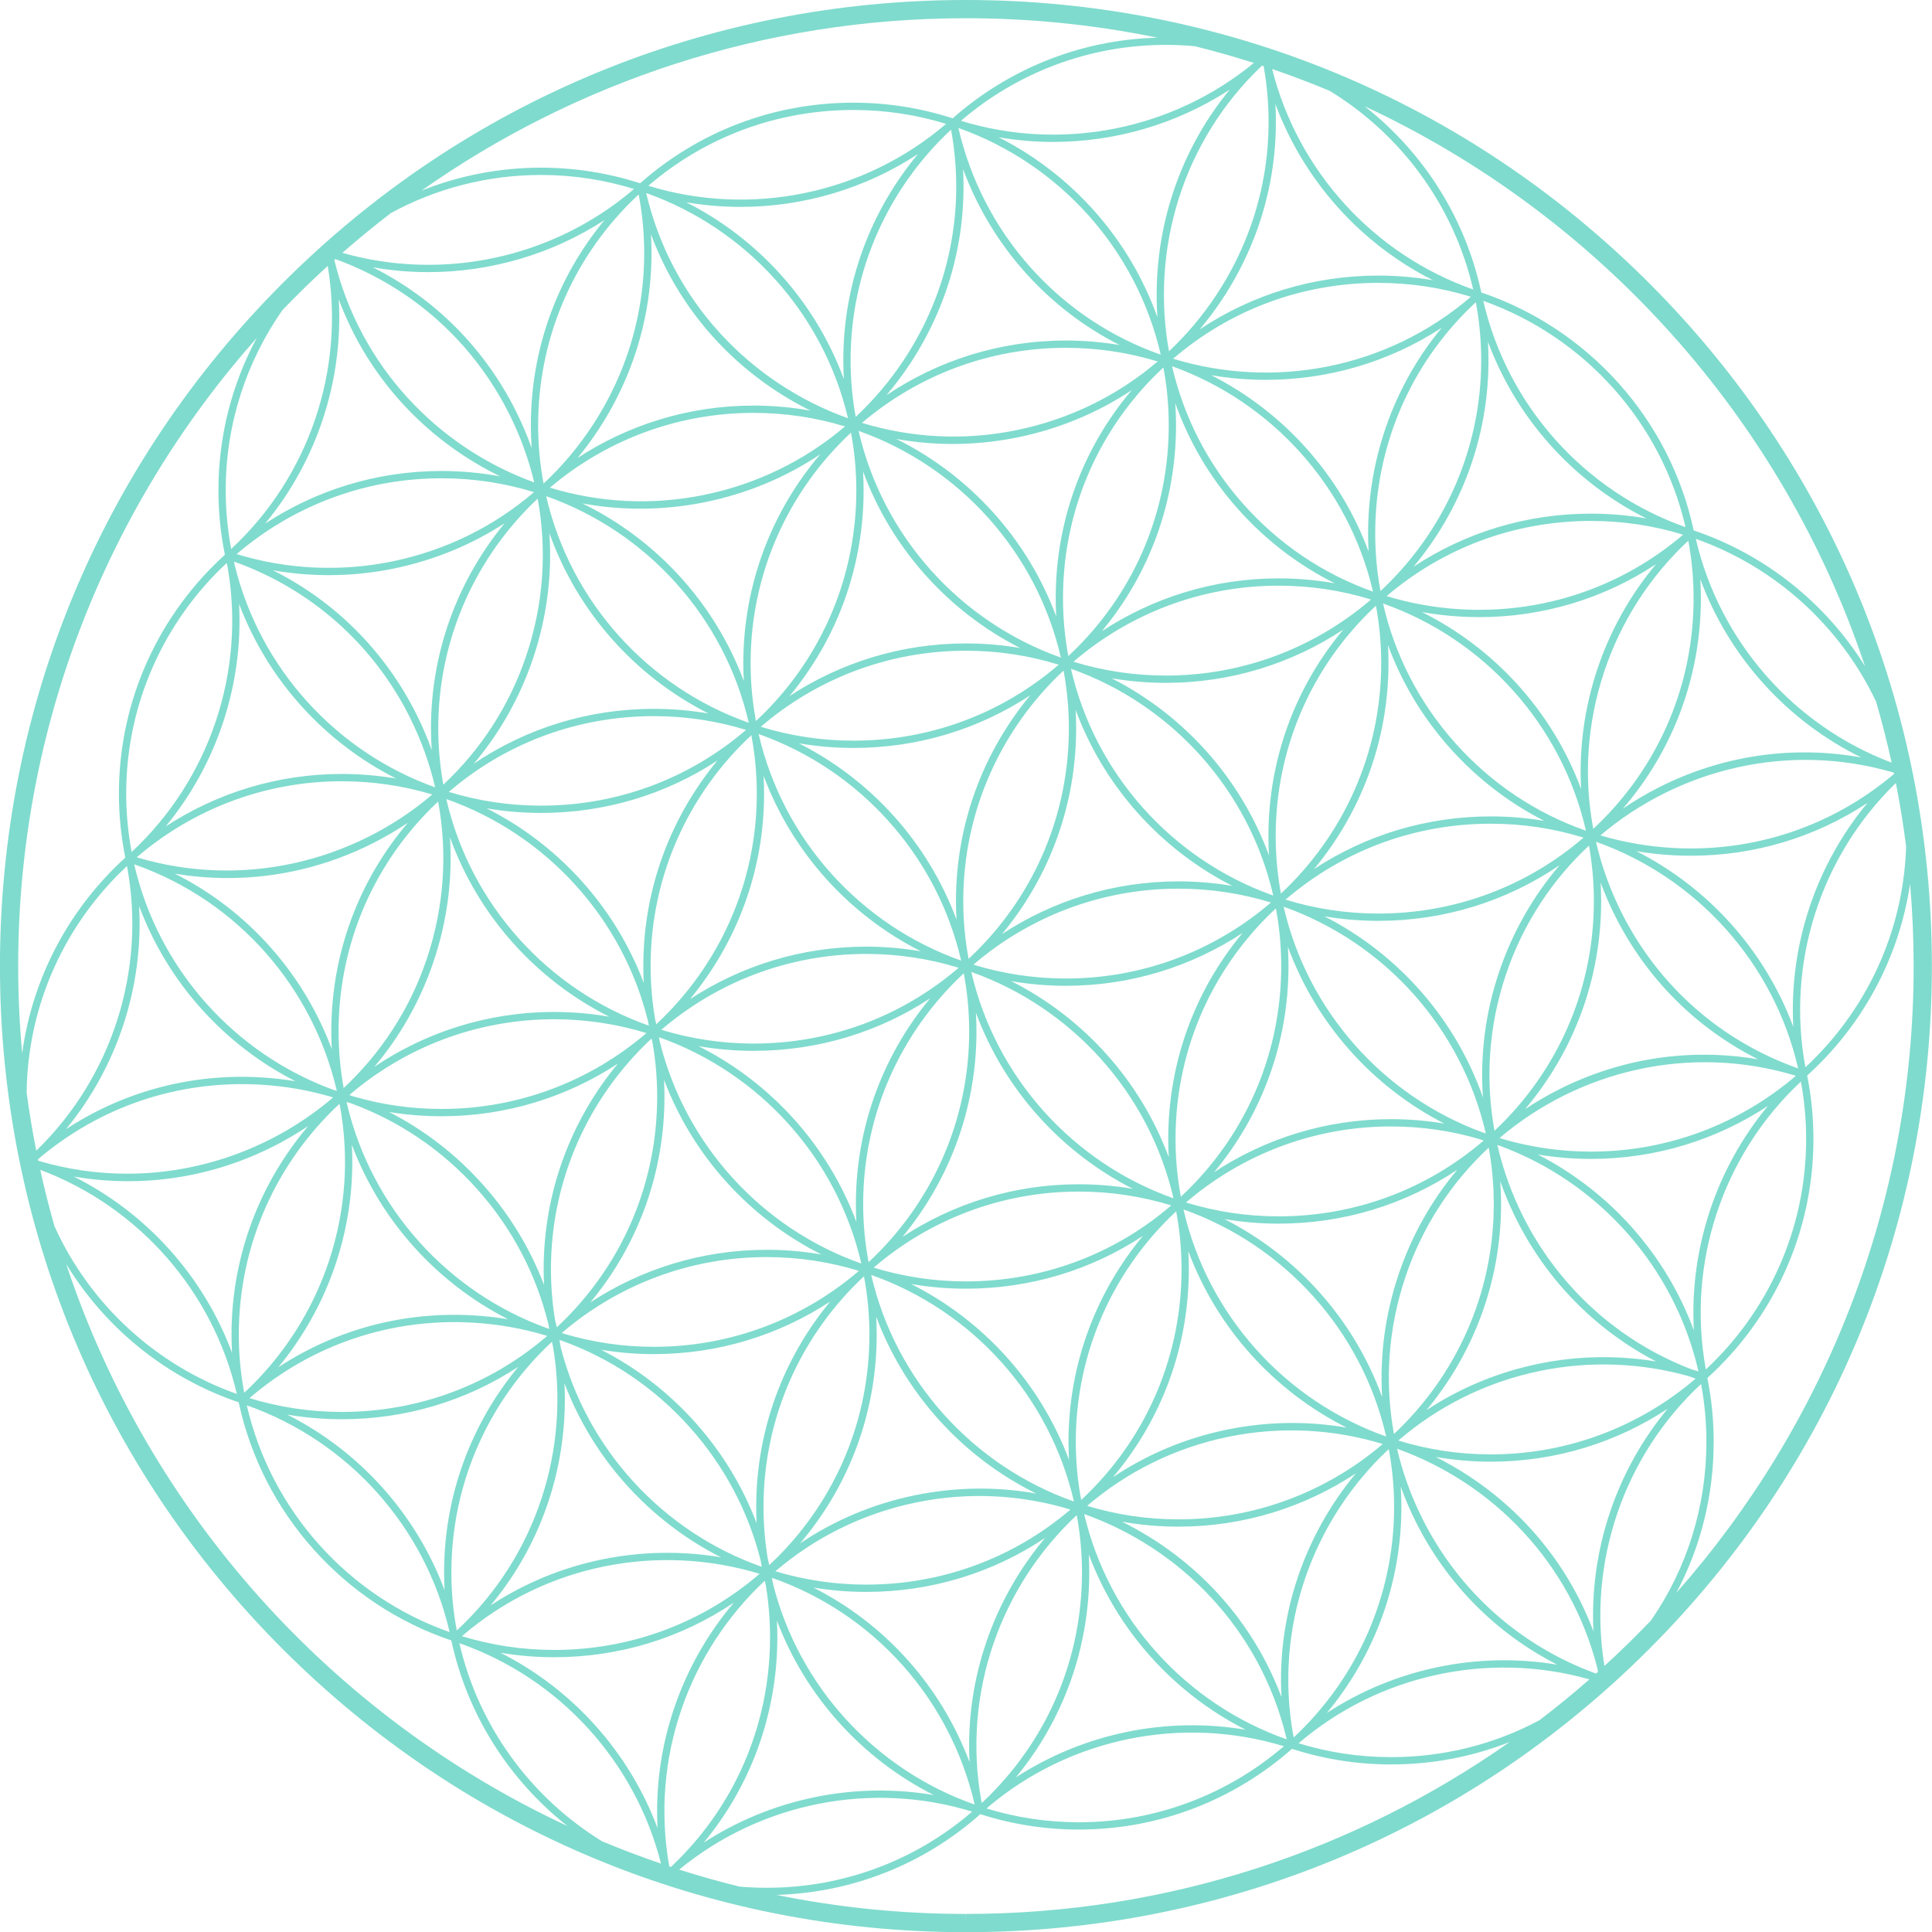 <?xml version="1.0" encoding="UTF-8" standalone="no"?><svg xmlns="http://www.w3.org/2000/svg" xmlns:xlink="http://www.w3.org/1999/xlink" fill="#7fdbcd" height="1100" preserveAspectRatio="xMidYMid meet" version="1" viewBox="50.1 50.0 1099.9 1100.0" width="1099.9" zoomAndPan="magnify"><g id="change1_1"><path d="M988.836,211.041C884.974,107.191,746.882,50,599.929,50c-146.889,0.02-284.98,57.24-388.836,161.121 C107.241,315.002,50.055,453.11,50.072,600.141c0.021,146.883,57.231,284.967,161.097,388.816S453.127,1150,600.007,1150h0.067 c146.891-0.021,284.982-57.242,388.834-161.123c103.854-103.881,161.037-241.986,161.02-389.021 C1149.909,452.975,1092.699,314.889,988.836,211.041z M789.382,1042.459c45.531-38.98,108.064-52.635,165.597-36.389 c-9.225,8.074-18.726,15.844-28.487,23.285c-25.67,13.715-54.478,20.994-84.404,20.998l-0.023,2.076v-2.076 C823.739,1050.354,806.049,1047.588,789.382,1042.459z M611.768,1079.58c0.27-0.252,0.542-0.5,0.811-0.754 c46.427-39.301,110.233-52.457,168.45-34.682c-31.404,26.955-72.197,43.27-116.732,43.277l-0.027,2.074v-2.074 C646.01,1087.422,628.382,1084.673,611.768,1079.58z M486.579,1126.8v-2.075c-5.229,0-10.4-0.238-15.517-0.678 c-11.579-2.851-23.011-6.082-34.284-9.669c46.334-38.115,109.295-50.657,166.789-33.001 c-32.533,28.041-73.573,43.342-116.967,43.348L486.579,1126.8z M730.409,76.32c11.314,2.818,22.487,5.996,33.508,9.519 c-46.357,38.102-109.261,50.601-166.754,32.933c31.4-26.924,72.172-43.219,116.688-43.223 C719.435,75.549,724.954,75.818,730.409,76.32z M846.171,870.102c22.325-19.227,49.676-33.219,80.515-39.597 c28.211-5.841,57.494-4.765,85.174,3.048c1.178,0.451,2.361,0.896,3.555,1.324c-31.381,26.86-72.098,43.109-116.544,43.117 l-0.022,2.076v-2.076C880.524,877.994,862.837,875.228,846.171,870.102z M959.861,1001.742c-0.382,0.343-0.763,0.688-1.146,1.029 c-43.328-15.809-78.373-47.09-99.023-88.539c-6.338-12.723-11.082-25.955-14.24-39.456c54.852,19.616,99.073,65.421,114.11,125.259 C959.658,1000.604,959.76,1001.173,959.861,1001.742z M604.932,1077.328c-56.499-19.852-100.159-67.213-114.827-125.956 c-0.175-1.037-0.363-2.072-0.556-3.104c27.71,9.681,53.419,26.282,74.331,49.665c19.873,22.227,33.912,49.152,40.808,78.123 C604.763,1076.479,604.853,1076.903,604.932,1077.328z M488.218,992.191c-2.582,46.325-22.477,88.994-56.146,120.67 c-0.316-0.105-0.633-0.212-0.949-0.316c-10.992-61.801,11.309-122.34,54.349-162.612c0.188,0.803,0.389,1.602,0.588,2.399 C488.228,965.347,488.971,978.696,488.218,992.191z M313.057,981.482c48.167-41.434,112.491-52.839,169.497-35.51 c-32.533,28.043-73.574,43.344-116.969,43.35l-0.027,2.076v-2.076C347.298,989.322,329.671,986.574,313.057,981.482z M192.126,845.96c35.328-30.338,80.238-45.605,126.857-42.985c14.338,0.799,28.32,3.268,41.74,7.278 c0.297,0.106,0.596,0.21,0.893,0.315c-32.518,27.984-73.516,43.256-116.866,43.262l-0.026,2.074v-2.074 C226.429,853.83,208.769,851.07,192.126,845.96z M71.728,709.975c35.268-30.037,79.979-45.1,126.391-42.487 c13.944,0.787,27.552,3.151,40.631,6.976c0.323,0.117,0.65,0.228,0.974,0.343c-32.364,27.624-74.022,43.392-117.243,43.39 c-16.769,0-33.781-2.383-50.569-7.356C71.851,710.55,71.787,710.262,71.728,709.975z M241.001,197.494 c43.412,15.785,78.525,47.097,99.205,88.6c6.197,12.438,10.874,25.362,14.033,38.55c-55.02-19.962-99.245-66.292-113.801-126.646 C240.626,197.83,240.813,197.662,241.001,197.494z M768.587,87.354c0.305,0.101,0.608,0.202,0.912,0.304 c8.113,45.515-1.394,91.63-26.979,130.349c-7.809,11.818-16.85,22.518-26.91,31.991C705.156,192.114,723.239,130.3,768.587,87.354z M1128.397,490.606c-35.188,29.783-79.714,44.723-125.908,42.131c-14.166-0.793-27.985-3.216-41.259-7.146 c44.824-37.976,107.296-53.308,167.009-35.729C1128.291,490.111,1128.345,490.358,1128.397,490.606z M905.138,698.312 c-0.434-0.158-0.873-0.306-1.308-0.461c45.19-38.417,108.398-53.731,168.688-35.409c-31.392,26.898-72.141,43.177-116.625,43.183 l-0.027,2.075v-2.075C938.254,705.624,921.231,703.063,905.138,698.312z M1013.191,829.617 c-57.537-22.072-97.636-71.146-110.61-127.736c0.423,0.127,0.848,0.254,1.271,0.379c56.397,20.744,99.595,69.036,113.2,128.495 C1015.769,830.36,1014.48,829.983,1013.191,829.617z M491.526,944.523c22.301-19.051,49.566-32.896,80.275-39.194 c30.104-6.169,60.092-4.319,87.715,4.077c-32.417,27.643-73.164,42.725-116.234,42.729l-0.025,2.076v-2.076 C525.278,952.135,507.914,949.466,491.526,944.523z M371.462,837.531c16.313,43.039,48.352,78.404,89.072,99.036 c-44.6-7.46-91.606,1.478-131.1,27.383c25.019-30.045,39.715-67.161,41.955-106.913 C371.758,850.494,371.772,843.987,371.462,837.531z M247.642,678.439c-0.065-0.354-0.14-0.705-0.207-1.059 c0.824,0.254,1.654,0.498,2.484,0.74c27.363,10.006,52.012,26.656,71.971,48.997c20.163,22.569,33.549,48.87,40.326,76.392 c0.171,1.008,0.35,2.012,0.537,3.016c-0.25-0.076-0.5-0.148-0.751-0.223C305.274,785.982,261.656,737.875,247.642,678.439z M339.401,801.071c-6.638-1.103-13.371-1.861-20.188-2.241c-39.697-2.215-78.114,8.196-110.709,29.602 c14.561-17.615,25.799-37.863,32.973-59.689c7.313-22.256,10.113-44.926,8.921-67.023 C266.63,744.871,298.656,780.352,339.401,801.071z M669.013,907.289c22.328-19.113,49.645-33.007,80.419-39.318 c30.173-6.187,60.222-4.32,87.89,4.115c-31.346,26.727-71.959,42.889-116.283,42.895l-0.026,2.076v-2.076 C702.936,914.98,685.479,912.283,669.013,907.289z M725.3,734.582c31.409-26.961,72.211-43.279,116.76-43.285 c17.596,0,34.604,2.557,50.684,7.298c0.673,0.247,1.354,0.478,2.03,0.718c-32.5,27.925-73.454,43.163-116.754,43.169l-0.022,2.073 v-2.073C759.666,742.481,741.971,739.713,725.3,734.582z M712.433,259.199c1.989,10.68,3.041,21.688,3.043,32.938 c0.006,47.948-18.66,93.028-52.559,126.936c-1.511,1.512-3.053,2.982-4.607,4.434c-1.988-10.682-3.04-21.688-3.041-32.938 c-0.008-47.945,18.657-93.027,52.556-126.936C709.336,262.121,710.878,260.65,712.433,259.199z M834.795,570.096l-0.03,2.076v-2.076 c-18.361,0-36.084-2.777-52.778-7.923c32.513-27.971,73.502-43.23,116.857-43.236c18.362,0,36.089,2.776,52.785,7.925 C919.116,554.832,878.13,570.092,834.795,570.096z M894.12,694.678c-56.404-20.729-99.611-69.016-113.23-128.471 c57.279,20.331,101.278,68.963,115.078,129.021C895.354,695.039,894.736,694.859,894.12,694.678z M547.484,771.669 c31.413-26.974,72.224-43.299,116.784-43.305c18.307,0,35.979,2.763,52.632,7.88c-32.519,27.991-73.522,43.264-116.874,43.27 l-0.027,2.076v-2.076C581.735,779.514,564.103,776.764,547.484,771.669z M426.612,636.267 c31.394-26.901,72.15-43.181,116.648-43.188c18.299,0,35.965,2.759,52.61,7.873c-32.497,27.917-73.444,43.147-116.735,43.153 l-0.027,2.076v-2.076C460.851,644.105,443.224,641.357,426.612,636.267z M420.495,599.985 c-0.006-51.846,22.091-98.622,57.357-131.425c2.027,10.779,3.1,21.892,3.102,33.254c0.007,51.781-22.037,98.508-57.225,131.305 c-0.193-0.84-0.402-1.676-0.607-2.514C421.403,620.652,420.497,610.422,420.495,599.985z M604.274,599.188 c31.406-26.947,72.199-43.258,116.737-43.264c18.314,0,35.995,2.764,52.653,7.886c-31.404,26.948-72.19,43.257-116.719,43.264 l-0.021,2.074v-2.074C638.61,607.073,620.931,604.309,604.274,599.188z M720.989,551.771c-37.052,0.006-71.566,11.052-100.45,30.004 c27.344-32.887,42.231-73.9,42.224-117.244c0-3.484-0.107-6.941-0.3-10.377c16.106,43.521,48.253,79.325,89.228,100.197 C741.703,552.664,731.449,551.771,720.989,551.771z M655.595,431.762c1.975,10.643,3.017,21.611,3.018,32.816 c0.008,47.948-18.657,93.027-52.555,126.936c-1.486,1.487-3.002,2.933-4.529,4.359c-1.987-10.675-3.037-21.676-3.039-32.919 C598.483,511.23,620.476,464.553,655.595,431.762z M625.837,608.578c10.109,1.73,20.493,2.645,31.088,2.645h0.021 c37.107-0.006,71.672-11.082,100.582-30.088c-27.416,32.909-42.344,73.975-42.34,117.379c0.001,3.455,0.106,6.887,0.297,10.297 C699.288,665.213,666.984,629.382,625.837,608.578z M718.176,732.217c-57.257-20.3-101.255-68.875-115.103-128.877 C660.329,623.64,704.328,672.213,718.176,732.217z M659.8,430.713c57.344,20.323,101.39,69.008,115.174,129.129 C717.63,539.52,673.585,490.836,659.8,430.713z M594.339,562.999c0,3.558,0.113,7.089,0.314,10.597 c-16.186-43.693-48.543-79.602-89.771-100.426c10.107,1.731,20.492,2.646,31.086,2.646h0.027 c36.302-0.004,70.988-10.481,100.629-29.981C610.224,477.656,594.333,518.501,594.339,562.999z M597.29,596.875 c-57.357-20.266-101.44-68.893-115.293-128.977C539.354,488.162,583.437,536.791,597.29,596.875z M574.339,591.573 c-10.113-1.731-20.504-2.646-31.104-2.646c-37.02,0.006-71.505,11.029-100.373,29.953c26.375-31.816,42.248-72.641,42.243-117.113 c-0.001-3.387-0.101-6.75-0.282-10.092C501.061,535.123,533.302,570.824,574.339,591.573z M695.075,726.814 c-10.027-1.702-20.324-2.6-30.828-2.6c-37.01,0.004-71.49,11.023-100.354,29.939c26.304-31.797,42.129-72.567,42.123-116.974 c0-3.558-0.113-7.089-0.314-10.597C621.835,670.139,654.038,705.96,695.075,726.814z M722.368,731.328 c-1.98-10.658-3.027-21.641-3.028-32.864c-0.007-47.948,18.659-93.026,52.56-126.935c1.502-1.503,3.033-2.965,4.578-4.406 c1.979,10.657,3.025,21.639,3.026,32.862c0.008,47.948-18.658,93.028-52.556,126.937 C725.445,728.425,723.914,729.885,722.368,731.328z M682.946,436.139c10.051,1.711,20.373,2.615,30.903,2.615h0.026 c37.281-0.006,71.994-11.188,100.986-30.355c-27.611,32.971-42.654,74.182-42.646,117.745c0,3.661,0.121,7.291,0.334,10.899 C756.507,493.186,724.189,457.107,682.946,436.139z M535.995,471.666l-0.027,2.073v-2.073c-18.348,0-36.059-2.775-52.742-7.914 c31.412-26.967,72.218-43.289,116.773-43.295c18.391,0,36.143,2.785,52.859,7.946C620.342,456.389,579.343,471.66,535.995,471.666z M598.788,604.098c2.012,10.742,3.076,21.813,3.078,33.13c0.006,51.81-22.061,98.556-57.279,131.356 c-2.013-10.743-3.078-21.814-3.079-33.133C541.501,683.645,563.565,636.899,598.788,604.098z M783.653,599.937 c0-3.659-0.121-7.29-0.333-10.896c15.97,43.656,48.062,79.612,89.03,100.621c-9.864-1.646-19.988-2.516-30.313-2.516 c-37.176,0.006-71.798,11.124-100.74,30.193C768.726,684.426,783.661,643.35,783.653,599.937z M779.347,558.717 c-1.951-10.581-2.979-21.482-2.98-32.62c-0.008-47.946,18.658-93.026,52.558-126.937c1.478-1.477,2.984-2.916,4.504-4.336 c1.963,10.611,2.999,21.548,3.001,32.721C836.435,479.256,814.451,525.926,779.347,558.717z M713.876,434.602l-0.026,2.076v-2.076 c-18.308,0-35.981-2.762-52.634-7.879c31.412-26.97,72.22-43.293,116.777-43.3c18.311,0,35.986,2.764,52.641,7.882 C799.226,418.273,758.423,434.596,713.876,434.602z M630.901,418.924c-10.057-1.713-20.387-2.617-30.925-2.617 c-37.022,0.005-71.512,11.031-100.381,29.955c27.306-32.874,42.17-73.859,42.165-117.172c0-3.594-0.116-7.16-0.321-10.703 C557.528,362.078,589.779,398.015,630.901,418.924z M538.898,295.302c57.322,20.312,101.358,68.962,115.166,129.05 C596.743,404.039,552.706,355.39,538.898,295.302z M416.345,600.033c0,3.189,0.083,6.359,0.245,9.511 c-16.335-43.22-48.523-78.714-89.443-99.352c10.067,1.716,20.408,2.624,30.958,2.624h0.026 c36.209-0.004,70.812-10.429,100.402-29.834C432.19,514.789,416.339,555.59,416.345,600.033z M419.049,631.451 c0.143,0.822,0.293,1.645,0.446,2.465c-57.373-20.266-101.471-68.909-115.318-129.011 C360.825,524.85,404.546,572.457,419.049,631.451z M479.108,648.256h0.027c36.236-0.004,70.865-10.443,100.471-29.877 c-26.379,31.816-42.254,72.645-42.25,117.122c0.001,3.394,0.102,6.765,0.284,10.114c-16.298-43.568-48.692-79.343-89.915-100.053 C457.927,647.326,468.411,648.256,479.108,648.256z M599.999,783.664h0.027c36.355-0.004,71.09-10.512,100.76-30.066 c-26.456,31.838-42.385,72.727-42.378,117.277c0.001,3.44,0.104,6.857,0.293,10.254c-16.274-43.59-48.656-79.388-89.874-100.123 C578.963,782.746,589.376,783.664,599.999,783.664z M665.635,903.941c-2.011-10.736-3.075-21.805-3.077-33.115 c-0.007-51.744,22.002-98.438,57.146-131.23c1.998,10.704,3.055,21.736,3.057,33.014c0.008,47.945-18.657,93.025-52.556,126.934 C668.706,901.043,667.177,902.502,665.635,903.941z M804.086,571.67c9.979,1.686,20.227,2.576,30.679,2.576h0.03 c37.377-0.002,73.041-11.108,103.248-31.736c-15.149,17.684-26.909,38.283-34.55,60.992c-7.955,23.645-10.795,47.798-9.139,71.256 C878.62,629.936,845.969,593.003,804.086,571.67z M898.821,514.787c-36.29,0.004-70.968,10.474-100.604,29.963 c26.445-31.836,42.367-72.715,42.361-117.254c0-3.428-0.104-6.83-0.29-10.211c7.753,21.017,19.502,40.943,35.313,58.629 c15.44,17.273,33.624,31.215,53.673,41.41C919.366,515.664,909.194,514.787,898.821,514.787z M777.971,379.273 c-37.12,0.004-71.694,11.09-100.61,30.107c27.368-32.895,42.271-73.928,42.265-117.291c0-4.229-0.157-8.418-0.44-12.576 c7.645,21.533,19.435,41.959,35.467,60.03c15.838,17.854,34.605,32.177,55.336,42.526 C799.588,380.236,788.89,379.273,777.971,379.273z M651.118,390.615c0,3.483,0.107,6.941,0.3,10.377 c-16.337-44.142-49.181-80.338-91.001-101.076c10.527,1.881,21.225,2.836,31.992,2.835c12.33,0,24.752-1.247,37.103-3.769 c23.536-4.806,45.46-13.971,64.89-26.869C666.384,305.209,651.11,346.719,651.118,390.615z M534.587,296.296 c1.977,10.651,3.021,21.626,3.023,32.843c0.006,47.947-18.66,93.027-52.558,126.936c-1.505,1.505-3.04,2.97-4.589,4.415 c-1.99-10.683-3.043-21.692-3.043-32.944C477.414,375.791,499.431,329.09,534.587,296.296z M358.131,508.666l-0.026,2.074v-2.074 c-18.251,0-35.871-2.746-52.477-7.834c32.493-27.901,73.434-43.126,116.737-43.132c18.25,0,35.869,2.746,52.476,7.834 C442.349,493.436,401.411,508.66,358.131,508.666z M396.941,628.813c-10.208-1.767-20.7-2.696-31.405-2.696 c-37.85,0.004-73.058,11.521-102.313,31.229c14.817-17.537,26.329-37.891,33.83-60.295c7.714-23.033,10.751-46.872,9.201-70.4 C322.287,571.174,355.06,607.77,396.941,628.813z M425.255,640.486c57.298,20.267,101.34,68.844,115.211,128.865 c-56.609-19.965-100.296-67.559-114.789-126.529C425.542,642.043,425.399,641.264,425.255,640.486z M517.745,764.178 c-10.143-1.742-20.562-2.66-31.193-2.66c-37.015,0.004-71.499,11.028-100.365,29.947c27.326-32.883,42.201-73.883,42.195-117.211 c0-3.191-0.083-6.363-0.245-9.514C444.494,708.02,476.749,743.553,517.745,764.178z M661.5,904.825 c-57.411-20.237-101.544-68.884-115.411-129.003C603.499,796.061,647.632,844.708,661.5,904.825z M726.911,772.561 c0-3.457-0.105-6.891-0.295-10.302C742.884,806.049,775.4,842,816.8,862.762c-22.313-3.853-45.375-3.542-68.203,1.143 c-23.888,4.899-45.734,14.268-64.868,27.04C711.681,857.867,726.919,816.407,726.911,772.561z M723.858,738.547 c57.465,20.285,101.611,69.041,115.397,129.264C781.793,847.523,737.647,798.771,723.858,738.547z M747.185,744.031 c10.023,1.701,20.314,2.6,30.813,2.6h0.022c36.745-0.004,71.841-10.729,101.719-30.691c-14.667,17.451-26.069,37.676-33.519,59.92 c-7.617,22.74-10.67,46.262-9.258,69.499C820.966,801.309,788.568,765.063,747.185,744.031z M900.921,693.775 c-5.223-28.811-3.471-59.289,6.508-88.947c9.74-28.951,26.293-53.828,47.286-73.436c1.825,10.248,2.781,20.795,2.782,31.562 c0.009,47.946-18.657,93.026-52.556,126.935C903.62,691.211,902.276,692.5,900.921,693.775z M878.694,473.15 c-20.569-23.012-34.566-50.295-41.223-79.584c57.539,20.269,101.743,69.076,115.522,129.367 C924.706,513.041,899.222,496.11,878.694,473.15z M757.755,336.787c-20.471-23.074-33.883-50.073-40.396-78.291 c56.85,20.393,100.523,68.694,114.406,128.328C803.554,376.817,778.169,359.801,757.755,336.787z M628.681,294.917 c-30.162,6.161-60.198,4.272-87.854-4.181c31.32-26.622,71.856-42.715,116.093-42.721c18.165,0,35.705,2.722,52.245,7.764 C686.357,275.252,658.875,288.75,628.681,294.917z M473.27,427.593c0.001,3.385,0.1,6.747,0.282,10.09 c-16.551-44.284-49.727-80.522-91.902-101.081c10.832,1.993,21.85,3.002,32.938,3.001c12.28,0,24.65-1.235,36.953-3.739 c23.785-4.838,45.93-14.119,65.518-27.214C489.763,340.722,473.265,382.26,473.27,427.593z M476.383,461.482 c-57.386-20.256-101.492-68.905-115.344-129.016C418.425,352.723,462.532,401.372,476.383,461.482z M453.448,456.197 c-10.115-1.732-20.507-2.646-31.109-2.646c-37.06,0.004-72.439,10.918-102.483,31.211c14.819-17.537,26.333-37.895,33.835-60.295 c7.777-23.226,10.807-47.268,9.168-70.987C378.751,398.208,411.508,435.01,453.448,456.197z M299.528,506.32 c5.465,29.539,3.392,60.139-6.411,89.412c-9.73,29.061-26.313,54.021-47.36,73.686c-1.9-10.447-2.897-21.203-2.899-32.19 c-0.007-47.946,18.659-93.026,52.56-126.937C296.769,508.939,298.143,507.621,299.528,506.32z M248.985,673.393 c31.386-26.865,72.113-43.119,116.576-43.125c18.285,0,35.938,2.756,52.57,7.862c-31.395,26.917-72.156,43.205-116.654,43.211 l-0.022,2.076v-2.076c-17.439,0-34.302-2.511-50.257-7.171C250.464,673.902,249.724,673.65,248.985,673.393z M301.455,685.492h0.022 c37.017-0.004,71.502-11.029,100.369-29.951c-26.375,31.816-42.248,72.642-42.24,117.115c0,2.973,0.078,5.93,0.219,8.869 c-7.886-20.762-19.6-40.112-34.839-57.172c-15.374-17.209-33.47-31.113-53.419-41.306 C281.298,684.646,291.278,685.492,301.455,685.492z M363.757,772.609c-0.009-51.802,22.049-98.543,57.264-131.342 c0.187,0.809,0.39,1.613,0.588,2.418c1.717,9.952,2.623,20.18,2.625,30.615c0.005,47.947-18.66,93.029-52.559,126.937 c-1.5,1.5-3.031,2.96-4.573,4.399c-0.327-1.432-0.67-2.858-1.03-4.282C364.558,791.992,363.759,782.393,363.757,772.609z M369.913,808.869c31.397-26.91,72.159-43.195,116.662-43.201c18.261,0,35.891,2.748,52.507,7.842 c-31.401,26.937-72.179,43.239-116.698,43.246l-0.022,2.076v-2.076c-17.812,0-35.019-2.621-51.273-7.475 C370.697,809.141,370.306,809.006,369.913,808.869z M422.361,820.906h0.022c37.01-0.004,71.49-11.023,100.354-29.938 c-26.304,31.793-42.129,72.564-42.123,116.973c0,3.09,0.08,6.162,0.232,9.215c-7.899-20.848-19.658-40.274-34.967-57.391 c-15.41-17.229-33.549-31.143-53.546-41.328C402.108,820.053,412.137,820.906,422.361,820.906z M484.765,907.893 c-0.006-51.771,22.029-98.489,57.207-131.285c2.02,10.76,3.09,21.852,3.09,33.188c0.009,47.948-18.656,93.028-52.555,126.937 c-1.464,1.465-2.957,2.891-4.462,4.297c-0.254-1.111-0.514-2.223-0.788-3.328C485.628,928.004,484.767,918.047,484.765,907.893z M549.213,809.746c0-3.395-0.101-6.764-0.284-10.112c16.455,43.989,49.318,80.03,91.104,100.647 c-22.58-4.012-45.939-3.758-69.065,0.982c-24.091,4.94-46.107,14.428-65.356,27.366C533.832,895.473,549.22,853.814,549.213,809.746 z M843.699,866.379c-5.414-29.475-3.325-59.998,6.456-89.202c9.754-29.126,26.381-54.132,47.482-73.813 c1.887,10.414,2.877,21.139,2.878,32.088C900.522,787.036,878.649,833.602,843.699,866.379z M961.648,562.905 c0-3.493-0.107-6.962-0.303-10.409c2.415,6.523,5.2,12.951,8.379,19.254c17.957,35.601,46.309,63.787,81.313,81.333 c-38.443-6.589-77.846-0.771-113.291,17.081c-6.749,3.4-13.231,7.178-19.429,11.302 C946.365,648.359,961.656,606.829,961.648,562.905z M859.634,398.456c7.039,1.248,14.191,2.105,21.436,2.539 c3.752,0.225,7.487,0.336,11.214,0.336c36.067,0,70.783-10.464,100.607-30.147c-14.865,17.773-26.331,38.271-33.619,60.393 c-7.298,22.15-10.278,45.02-9.032,67.625C933.925,455.252,901.243,419.195,859.634,398.456z M739.702,263.615 c10.268,1.747,20.662,2.638,31.068,2.638c34.779,0,69.658-9.81,100.105-29.655c-30.111,36.433-44.166,82.225-41.621,127.418 C813.116,320.365,780.84,284.477,739.702,263.615z M656.898,243.865c-37.761,0.005-72.892,11.471-102.106,31.096 c4.738-5.588,9.179-11.486,13.285-17.691c22.027-33.277,32.438-71.909,30.294-111.042c7.961,21.568,19.935,41.56,35.329,58.795 c15.676,17.552,33.991,31.37,53.816,41.409C677.556,244.753,667.329,243.865,656.898,243.865z M450.713,331.798 c-30.048,6.11-59.972,4.233-87.534-4.165c31.297-26.539,71.77-42.576,115.93-42.584c18.104,0,35.586,2.705,52.076,7.713 C508.37,312.196,480.894,325.659,450.713,331.798z M356.191,333.873c5.433,29.496,3.351,60.048-6.437,89.275 c-9.711,28.999-26.258,53.924-47.262,73.572c-1.893-10.432-2.888-21.173-2.889-32.143 C299.599,413.112,321.374,366.639,356.191,333.873z M238.706,637.275c0.001,3.336,0.097,6.649,0.273,9.941 c-15.859-42.367-47.139-78.611-89.358-99.844c9.999,1.671,20.06,2.512,30.1,2.512c28.399,0,56.612-6.662,82.664-19.826 c6.938-3.508,13.593-7.416,19.946-11.689C254.097,551.531,238.701,593.2,238.706,637.275z M368.599,812.871 c0.398,0.123,0.8,0.238,1.199,0.357c27.764,9.949,52.777,26.707,72.988,49.305c19.732,22.063,33.423,48.053,40.391,75.975 c0.197,1.168,0.404,2.332,0.622,3.492c-56.144-19.771-99.595-66.711-114.478-124.982 C369.097,815.632,368.854,814.249,368.599,812.871z M721.012,919.131h0.026c37.278-0.004,71.988-11.184,100.979-30.353 c-28.977,34.851-44.938,80.083-42.373,127.347c-13.646-36.253-38.343-67.157-71.359-88.719c-6.307-4.119-12.803-7.819-19.457-11.102 C699.28,918.159,710.034,919.131,721.012,919.131z M904.667,735.402c-0.001-4.359-0.166-8.681-0.466-12.967 c15.14,43.32,46.269,80.643,88.784,102.666c-22.203-3.662-44.995-3.242-67.139,1.338c-23.399,4.841-44.838,13.963-63.672,26.375 C888.697,820.957,904.673,780.018,904.667,735.402z M973.432,569.881c-6.604-13.096-11.52-26.74-14.744-40.672 c57.299,20.325,101.314,68.969,115.115,129.043C1029.977,642.768,994.431,611.516,973.432,569.881z M957.159,521.891 c-5.51-29.381-3.56-59.838,6.055-89.018c9.437-28.645,26.026-54.515,48.054-75.07c1.967,10.628,3.008,21.578,3.01,32.766 c0.006,47.948-18.66,93.029-52.561,126.937C960.221,519.001,958.697,520.456,957.159,521.891z M881.317,396.852 c-14.365-0.859-28.368-3.395-41.798-7.477c32.431-27.691,73.216-42.8,116.351-42.805c18.243,0,35.856,2.744,52.457,7.827 C972.882,384.579,927.938,399.632,881.317,396.852z M836.012,386.492c-2.591-14.01-3.528-28.426-2.712-43.012 c2.615-46.702,22.826-89.68,57.001-121.421c1.999,10.704,3.055,21.737,3.056,33.015C893.364,306.916,871.27,353.689,836.012,386.492 z M717.967,254.23c32.505-27.939,73.471-43.184,116.802-43.189c18.345,0,36.054,2.771,52.737,7.91 C839.289,260.314,774.95,271.635,717.967,254.23z M636.797,202.26c-20.153-22.564-34.302-49.951-41.069-79.41 c57.338,20.307,101.388,68.964,115.198,129.063C683.287,242.207,657.651,225.609,636.797,202.26z M591.542,123.803 c8.346,45.797-1.152,92.238-26.926,131.174c-7.928,11.976-17.118,22.803-27.354,32.363c-1.907-10.471-2.911-21.253-2.913-32.266 C534.343,203.311,556.372,156.598,591.542,123.803z M492.175,272.705c6.262,4.1,12.715,7.782,19.321,11.057 c-10.522-1.881-21.354-2.863-32.409-2.863c-36.922,0.006-71.325,10.973-100.146,29.804c4.248-5.165,8.25-10.583,11.967-16.258 c21.86-33.362,32.093-72.022,29.776-111.124C434.243,219.841,459.001,250.989,492.175,272.705z M417.974,159.889 c57.025,20.238,100.887,68.527,114.896,128.215C477.095,268.174,432.29,221.173,417.974,159.889z M353.717,330.51 c-22.63,19.326-49.875,32.775-79.82,39.013c-29.528,6.15-60.243,4.735-89.067-4.069c31.393-26.892,72.142-43.16,116.63-43.166 c18.306,0,35.977,2.761,52.627,7.879C353.964,330.279,353.84,330.395,353.717,330.51z M237.321,377.438 c12.532,0,25.08-1.282,37.422-3.854c22.654-4.718,43.8-13.469,62.644-25.701c-26.19,31.762-41.938,72.443-41.933,116.742 c0,4.148,0.152,8.264,0.426,12.344c-2.452-6.824-5.313-13.551-8.598-20.141c-17.936-35.995-46.486-64.488-81.82-82.174 C215.985,376.503,226.647,377.438,237.321,377.438z M127.956,538.066c31.411-26.966,72.217-43.288,116.772-43.294 c17.892,0,35.176,2.645,51.495,7.541C251.154,540.695,188.108,556.123,127.956,538.066z M241.722,670.447 c0.036,0.201,0.078,0.402,0.115,0.602c-0.594-0.182-1.189-0.355-1.785-0.529c-56.531-20.645-99.867-68.947-113.551-128.462 C186.188,563.011,228.087,612.713,241.722,670.447z M243.362,678.416c0.082,0.359,0.17,0.715,0.256,1.074 c5.193,28.469,3.567,58.584-6.085,87.955c-9.474,28.828-26.188,54.846-48.399,75.479c-2.014-10.74-3.078-21.811-3.08-33.128 C186.048,757.974,208.124,711.218,243.362,678.416z M364.284,813.906c0.195,0.847,0.408,1.687,0.614,2.528 c9.803,57.831-8.87,119.252-54.76,161.826c-2.005-10.722-3.065-21.771-3.066-33.065 C307.065,893.422,329.103,846.703,364.284,813.906z M566.974,995.165c-15.678-17.529-33.99-31.332-53.811-41.358 c9.795,1.621,19.846,2.479,30.094,2.479h0.025c36.791-0.005,71.928-10.755,101.829-30.763 c-29.298,34.844-45.511,80.229-43.046,127.696C594.092,1031.934,582.205,1012.199,566.974,995.165z M782.292,1038.802 c0.084,0.467,0.182,0.934,0.271,1.401c-57.167-20.146-101.167-68.467-115.235-128.229 C722.83,931.654,767.558,978.109,782.292,1038.802z M786.63,1039.124c-0.09-0.383-0.176-0.77-0.268-1.152 c-11.129-61.933,11.196-122.659,54.371-163.006c1.988,10.679,3.039,21.681,3.04,32.927 C843.78,959.637,821.771,1006.332,786.63,1039.124z M925.576,707.262c9.856,1.643,19.973,2.512,30.289,2.512h0.027 c37.165-0.004,71.777-11.114,100.715-30.174c-29.594,35.662-44.73,81.533-42.172,127.805 C998.406,763.965,966.399,728.193,925.576,707.262z M981.704,534.576c6.756,1.137,13.612,1.918,20.553,2.307 c3.515,0.197,7.01,0.293,10.499,0.293c36.059,0,70.749-10.451,100.547-30.098c-29.563,35.563-44.726,81.275-42.281,127.455 C1054.844,591.095,1022.675,555.379,981.704,534.576z M994.963,498.031c-7.306,3.68-14.293,7.807-20.95,12.334 c28.743-33.313,44.42-75.354,44.415-119.845c-0.001-3.61-0.118-7.195-0.325-10.755c16.349,44.203,49.301,80.71,91.655,101.469 C1070.839,474.229,1030.864,479.953,994.963,498.031z M955.844,342.42c-36.456,0.004-71.282,10.568-101.006,30.227 c26.628-31.888,42.676-72.908,42.67-117.619c-0.001-3.503-0.108-6.982-0.305-10.439c16.202,43.611,48.586,79.72,90.207,100.555 C977.152,343.359,966.606,342.42,955.844,342.42z M834.746,206.891c-36.719,0.005-71.79,10.715-101.653,30.647 c4.59-5.456,8.9-11.204,12.892-17.244c22.001-33.296,32.382-71.943,30.202-111.077c16.136,43.455,48.328,79.453,89.717,100.328 C855.772,207.808,845.364,206.891,834.746,206.891z M709.034,230.656c-15.893-44.617-48.573-81.334-90.411-102.51 c10.319,1.775,20.718,2.658,31.08,2.658c35.44,0,70.462-10.25,100.47-29.769C719.758,138.051,705.854,184.765,709.034,230.656z M530.198,255.123c0,3.595,0.117,7.162,0.322,10.708c-16.127-43.791-48.49-79.792-89.752-100.681 c10.275,1.762,20.629,2.637,30.953,2.637c35.629,0,70.848-10.355,100.959-30.063C546.164,169.582,530.193,210.516,530.198,255.123z M413.723,160.755c8.599,45.795-0.675,92.325-26.286,131.415c-7.947,12.129-17.188,23.094-27.5,32.772 c-0.129,0.111-0.261,0.219-0.39,0.33c-2.014-10.743-3.079-21.817-3.081-33.136c-0.005-47.947,18.66-93.027,52.559-126.936 c1.229-1.23,2.477-2.433,3.734-3.622C413.082,161.307,413.401,161.03,413.723,160.755z M352.315,292.184 c0.001,4.339,0.164,8.641,0.463,12.906c-2.508-7.07-5.46-14.029-8.857-20.848c-17.902-35.93-46.381-64.388-81.627-82.08 c10.512,1.844,21.109,2.759,31.674,2.759c35.35,0,70.298-10.192,100.255-29.602C367.081,208.142,352.312,249.008,352.315,292.184z M314.306,309.526c6.641,4.351,13.493,8.239,20.52,11.661c-10.834-1.998-21.994-3.051-33.396-3.051 c-37.025,0.004-71.52,11.031-100.391,29.961c29.486-35.664,44.523-81.438,41.924-127.649 C256.54,256.832,281.239,287.869,314.306,309.526z M183.343,369.72c43.88,15.664,79.383,47.132,100.225,88.959 c6.357,12.757,11.111,26.026,14.271,39.565c-56.387-20.162-99.83-67.774-114.156-126.681 C183.573,370.948,183.458,370.334,183.343,369.72z M275.683,493.248c-10.074-1.719-20.42-2.626-30.977-2.626 c-36.992,0.005-71.454,11.013-100.309,29.909c29.236-35.449,44.209-80.838,41.817-126.714 C202.54,437.072,234.743,472.598,275.683,493.248z M218.29,665.556c-6.558-1.083-13.209-1.831-19.939-2.212 c-39.665-2.263-78.069,8.129-110.664,29.496c29.22-35.543,44.14-81.055,41.623-127.004 C145.46,609.13,177.492,644.746,218.29,665.556z M123.079,722.475c28.363,0,56.539-6.643,82.568-19.778 c6.931-3.497,13.579-7.396,19.926-11.655c-27.225,32.053-43.675,73.535-43.67,118.802c0,3.456,0.105,6.886,0.296,10.294 c-16.222-43.506-48.546-79.515-90.079-100.318C102.401,721.586,112.753,722.475,123.079,722.475z M244.724,857.98h0.026 c36.206-0.004,70.806-10.428,100.396-29.826c-26.363,31.81-42.229,72.627-42.224,117.088c0.001,3.36,0.099,6.695,0.277,10.012 c-16.198-43.289-48.335-79.13-89.622-99.928C223.704,857.064,234.108,857.98,244.724,857.98z M365.558,993.473h0.027 c36.993-0.004,72.313-10.879,102.321-31.1c-29.603,34.949-45.983,80.615-43.46,128.377c-16.174-43.229-48.238-79.021-89.434-99.832 C344.95,992.589,355.151,993.473,365.558,993.473z M492.362,992.422c0.369-6.633,0.375-13.228,0.047-19.77 c16.316,43.171,48.45,78.635,89.301,99.283c-45.403-7.688-92.34,2.025-130.961,27.078 C475.578,1069.016,490.155,1032.027,492.362,992.422z M609.04,1076.385c-0.1-0.432-0.203-0.861-0.305-1.291 c-10.955-61.768,11.344-122.268,54.363-162.52c1.951,10.582,2.98,21.483,2.982,32.621c0.006,47.948-18.66,93.028-52.557,126.938 c-1.209,1.207-2.434,2.391-3.67,3.56C609.583,1075.922,609.31,1076.151,609.04,1076.385z M670.231,945.148 c0-3.441-0.104-6.857-0.293-10.253c16.204,43.403,48.377,79.083,89.338,99.858c-45.363-7.643-92.254,2.086-130.834,27.121 C655.511,1029.076,670.236,988.263,670.231,945.148z M847.925,907.846c-0.001-3.84-0.135-7.648-0.369-11.432 c2.414,6.662,5.214,13.23,8.422,19.668c17.746,35.625,45.886,63.909,80.715,81.635c-45.521-7.625-92.586,2.232-131.226,27.498 C831.969,993.362,847.931,952.439,847.925,907.846z M885.995,890.1c-6.016-3.934-12.207-7.479-18.539-10.65 c10.205,1.765,20.691,2.694,31.392,2.694h0.022c37.121-0.005,71.696-11.091,100.612-30.108 c-29.365,35.373-44.49,80.771-42.23,126.677C943.615,942.516,918.96,911.652,885.995,890.1z M1021.262,829.644 c-11.077-60.047,9.442-122.22,54.092-163.877c1.96,10.604,2.994,21.532,2.996,32.697 C1078.357,750.18,1056.371,796.854,1021.262,829.644z M1077.943,657.594c-11.021-59.047,8.502-120.109,51.489-161.826 c2.343,11.922,4.298,23.98,5.837,36.167C1133.684,581.484,1111.921,626.021,1077.943,657.594z M1127.03,484.193 c-55.847-21.1-97.968-69.112-111.489-127.411c45.258,15.999,82.241,49.661,102.629,92.677 C1121.494,460.888,1124.457,472.468,1127.03,484.193z M894.536,221.286c57.258,20.28,101.266,68.833,115.139,128.819 C952.003,329.736,908.327,280.861,894.536,221.286z M774.339,89.286c11.073,3.79,21.984,7.935,32.722,12.414 c40.671,24.813,70.751,65.347,81.737,113.103C832.147,194.844,788.981,147.397,774.339,89.286z M419.21,155.762 c32.496-27.916,73.446-43.148,116.758-43.154c18.35,0,36.063,2.773,52.748,7.914C542.142,160.399,477.827,173.773,419.21,155.762z M410.058,158.424c-45.56,38.484-107.776,51.826-165.041,35.521c8.976-7.857,18.211-15.427,27.695-22.686 c25.408-13.801,54.5-21.646,85.393-21.652c18.397,0,36.156,2.789,52.881,7.955C410.677,157.85,410.365,158.135,410.058,158.424z M236.675,201.395c9.871,59.277-10.801,120.139-54.946,161.119c-2.043-10.816-3.124-21.972-3.126-33.375 c-0.005-38.115,11.939-73.486,32.273-102.586C219.196,217.887,227.798,209.494,236.675,201.395z M179.647,372.564 c10.445,59.682-10.156,121.143-54.604,162.468c-2.023-10.769-3.095-21.87-3.097-33.218c-0.006-51.771,22.027-98.488,57.205-131.283 C179.309,371.213,179.482,371.887,179.647,372.564z M70.741,705.1c-2.162-10.908-3.994-21.933-5.486-33.066 c0.626-50.849,22.497-96.67,57.141-128.984C133.452,602.186,113.884,663.352,70.741,705.1z M73.015,716.002 c56.06,21.02,98.356,69.13,111.911,127.572c-46.155-16.359-83.698-51.088-103.776-95.374 C78.117,737.598,75.402,726.859,73.015,716.002z M306.069,979.177c-57.455-20.243-101.615-68.942-115.457-129.118 C248.491,870.395,292.306,919.394,306.069,979.177z M426.417,1110.973c-11.346-3.867-22.52-8.105-33.514-12.694 c-40.43-24.837-70.322-65.233-81.27-112.802C368.421,1005.344,411.705,1052.785,426.417,1110.973z M963.509,998.445 c-9.642-59.082,11.052-119.689,55.024-160.52c1.984,10.67,3.033,21.663,3.033,32.9c0.006,36.826-11.017,71.956-31.484,101.637 C981.524,981.424,972.66,990.088,963.509,998.445z M1025.718,870.779c-0.002-12.414-1.248-24.54-3.608-36.268 c37.078-33.636,60.399-82.186,60.391-136.093c-0.001-12.351-1.236-24.419-3.574-36.091c30.855-27.906,52.213-66.125,58.6-109.168 c1.334,15.439,2.025,31.061,2.025,46.84c0.018,136.67-51.049,261.638-135.105,356.82 C1018.346,930.641,1025.722,901.285,1025.718,870.779z M1111.855,429.248c-22.367-35.896-56.763-63.555-97.52-77.279 c-13.635-63.518-60.207-114.954-120.911-135.469c-9.16-42.701-33.201-79.947-66.424-106.007 C960.59,172.707,1064.646,288.061,1111.855,429.248z M600.003,60.375c37.355,0,73.834,3.819,109.072,11.083 c-44.627,1.146-85.336,18.298-116.61,45.907c-17.813-5.773-36.806-8.908-56.519-8.908c-45.177,0.006-87.855,16.227-121.413,45.887 c-17.794-5.759-36.763-8.886-56.452-8.886c-24.028,0.004-46.99,4.653-68.043,13.087C377.796,96.735,484.728,60.393,600.003,60.375z M196.28,242.361c-13.922,25.869-21.832,55.438-21.828,86.824c0.001,12.542,1.27,24.792,3.679,36.633 c-37.046,33.634-60.342,82.162-60.335,136.041c0.002,12.469,1.258,24.646,3.639,36.424C90.122,566.699,68.64,605.76,62.729,649.697 c-1.502-16.369-2.278-32.943-2.281-49.697C60.432,462.939,111.788,337.646,196.28,242.361z M87.753,769.566 c22.284,36.592,56.998,64.82,98.23,78.779c13.631,63.59,60.273,115.078,121.054,135.564c9.159,42.537,33.087,79.652,66.143,105.674 C239.132,1027.215,134.796,911.352,87.753,769.566z M600.007,1144.812v-5.188c-36.933,0-73.01-3.735-107.877-10.839 c43.213-1.274,83.868-17.413,116.084-45.973c17.68,5.681,36.514,8.761,56.055,8.761h0.027 c46.474-0.006,88.962-17.373,121.342-45.949c17.787,5.758,36.748,8.882,56.426,8.882h0.023c23.482-0.004,46.288-4.396,67.491-12.767 c-87.671,61.635-194.433,97.867-309.504,97.885L600.007,1144.812z"/></g></svg>